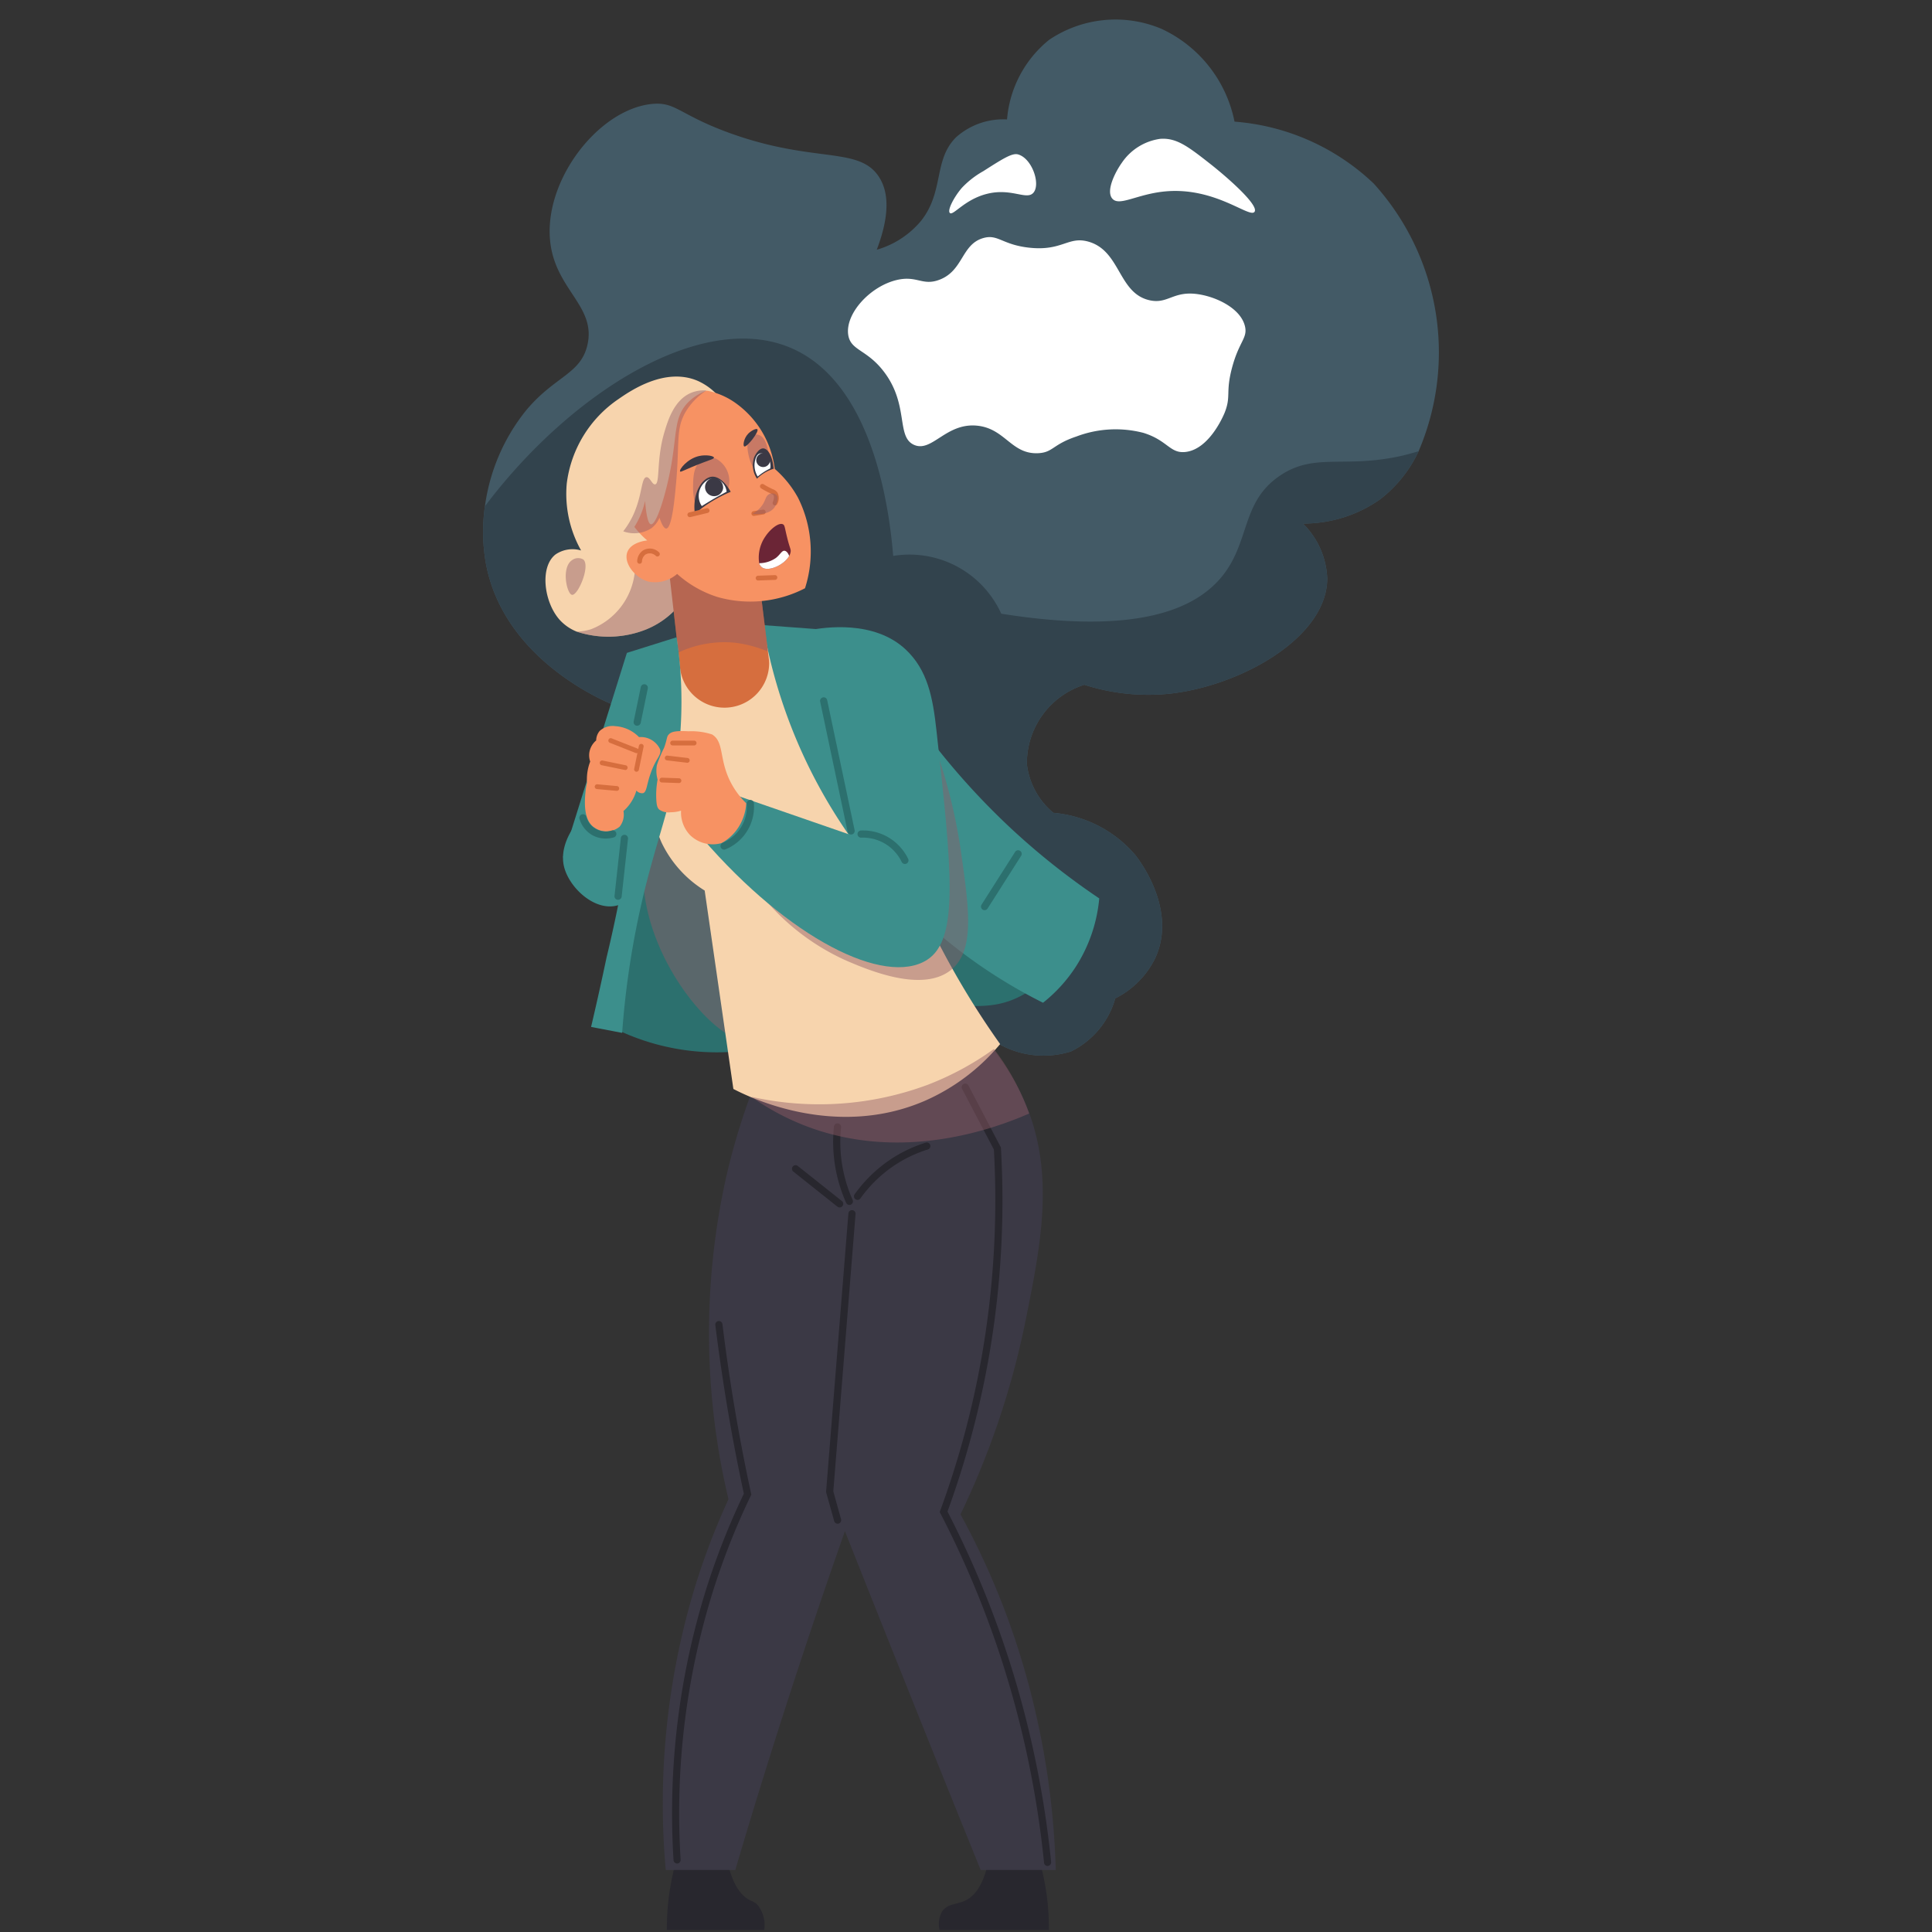 <svg xmlns="http://www.w3.org/2000/svg" width="100" height="100" viewBox="0 0 100 100">
  <rect x="0" y="0" width="100" height="100" fill="#333333" stroke="none"/>
  <g id="img_불안공황장애클리닉" transform="translate(-1061 -762)">
    <rect id="사각형_68" data-name="사각형 68" width="100" height="100" transform="translate(1061 762)" fill="#fff" opacity="0"/>
    <g id="그룹_333" data-name="그룹 333" transform="translate(864.769 -320.459)">
      <path id="패스_554" data-name="패스 554" d="M269.659,1105.813a6.78,6.78,0,0,1-1.988,2.487,6.908,6.908,0,0,1-4,1.258,4.218,4.218,0,0,1,1.258,2.857c-.025,3.063-4.489,5.536-8.115,5.945a10.779,10.779,0,0,1-4.458-.458,4.255,4.255,0,0,0-2.973,4.116,3.859,3.859,0,0,0,1.372,2.514,6.284,6.284,0,0,1,4.229,2.172c.146.179,2.229,2.82,1.029,5.372a4.575,4.575,0,0,1-2.057,2.059,4.373,4.373,0,0,1-2.286,2.743,4.728,4.728,0,0,1-5.6-2.286c-9.593.8-17.142-3.293-18.631-8.8a9.865,9.865,0,0,1,.8-6.744c-.343-.125-5.9-2.263-6.859-7.43a9.253,9.253,0,0,1-.049-2.955,10.041,10.041,0,0,1,2.107-4.933c1.493-1.809,2.856-1.892,3.2-3.428.46-2.048-1.74-2.874-1.943-5.487-.242-3.129,2.544-6.685,5.258-6.973,1.248-.133,1.41.54,4,1.486,4.409,1.61,6.731.682,7.772,2.286.377.579.693,1.656-.113,3.771a4.667,4.667,0,0,0,2.285-1.486c1.22-1.531.632-3.169,1.83-4.344a3.663,3.663,0,0,1,2.628-.914,5.909,5.909,0,0,1,2.172-4.115,6.136,6.136,0,0,1,5.83-.571,6.751,6.751,0,0,1,3.773,4.8,11.742,11.742,0,0,1,7.2,3.2A13.005,13.005,0,0,1,269.659,1105.813Z" transform="translate(0 0)" fill="#435a66"/>
      <path id="패스_555" data-name="패스 555" d="M269.659,1216.334a6.78,6.78,0,0,1-1.988,2.487,6.908,6.908,0,0,1-4,1.258,4.218,4.218,0,0,1,1.258,2.857c-.025,3.063-4.489,5.536-8.115,5.945a10.777,10.777,0,0,1-4.458-.458,4.255,4.255,0,0,0-2.973,4.116,3.859,3.859,0,0,0,1.372,2.514,6.284,6.284,0,0,1,4.229,2.172c.146.179,2.229,2.82,1.029,5.372a4.574,4.574,0,0,1-2.057,2.059,4.372,4.372,0,0,1-2.286,2.743,4.728,4.728,0,0,1-5.6-2.286c-9.593.8-17.142-3.293-18.631-8.8a9.865,9.865,0,0,1,.8-6.744c-.343-.125-5.9-2.263-6.859-7.43a9.254,9.254,0,0,1-.049-2.955c4.472-5.948,11.438-10.307,16.06-8.094,4.042,1.935,4.87,8.215,5.072,10.664a5.214,5.214,0,0,1,5.592,2.991c7.137,1.134,10.1-.284,11.444-1.951,1.447-1.8.971-3.844,2.991-5.2,1.809-1.216,3.325-.336,6.372-1.04C269.132,1216.485,269.4,1216.414,269.659,1216.334Z" transform="translate(0 -110.521)" fill="#32434d"/>
      <path id="패스_556" data-name="패스 556" d="M295.248,1378.183a7.475,7.475,0,0,1-2.98,4.351c-2.161,1.341-3.6.269-7.733.866-3.126.452-4.047,1.494-5.928,1.98a9.231,9.231,0,0,1-1.743.247,12.018,12.018,0,0,1-6.361-1.423l2.588-13.239,10.084-1.608Z" transform="translate(-42.864 -248.717)" fill="#2c706e"/>
      <path id="패스_557" data-name="패스 557" d="M285.209,1400.276a10.08,10.08,0,0,0-.247,4.454c.734,4.154,4.248,7.713,5.506,7.176,1.126-.481.962-4.465-.619-7.362A10.3,10.3,0,0,0,285.209,1400.276Z" transform="translate(-55.317 -275.615)" fill="#8f5d66" opacity="0.46" style="mix-blend-mode: multiply;isolation: isolate"/>
      <path id="패스_558" data-name="패스 558" d="M246.822,1238.225a2.394,2.394,0,0,0,.888.616,5.267,5.267,0,0,0,3.607-.121,4.353,4.353,0,0,0,1.409-.931,7.314,7.314,0,0,0,1.627-2.564c.049-.124.1-.25.142-.379a19.591,19.591,0,0,0,.822-7.839,3.148,3.148,0,0,0-1.361-1.154c-1.688-.71-3.482.532-4.083.948a6.207,6.207,0,0,0-2.68,4.373,5.971,5.971,0,0,0,.742,3.464,1.565,1.565,0,0,0-1.32.205C245.782,1235.489,246.009,1237.309,246.822,1238.225Z" transform="translate(-21.627 -123.688)" fill="#f7d4ad"/>
      <path id="패스_559" data-name="패스 559" d="M407.9,1816.6a12.855,12.855,0,0,1,.454,3.469h-5.66a1.308,1.308,0,0,1,.133-.954c.275-.406.76-.354,1.2-.564s.916-.719,1.2-2.038Z" transform="translate(-157.832 -637.72)" fill="#28272e"/>
      <path id="패스_560" data-name="패스 560" d="M294.862,1816.6a12.859,12.859,0,0,0-.454,3.469h5.041a1.669,1.669,0,0,0-.375-1.324,1.1,1.1,0,0,0-.335-.194c-.429-.207-.915-.719-1.2-2.038Z" transform="translate(-63.66 -637.72)" fill="#28272e"/>
      <path id="패스_561" data-name="패스 561" d="M304.269,1503.552q-.432,9.693-.866,19.386-.577,1.59-1.15,3.216-1.108,3.144-2.191,6.412-1.882,5.685-3.483,11.124h-3.6a38.619,38.619,0,0,1,1.391-14.247,36.709,36.709,0,0,1,1.856-4.944,37.18,37.18,0,0,1-.124-16.654,34.928,34.928,0,0,1,1.732-5.464l4.964.9Z" transform="translate(-62.289 -364.441)" fill="#3b3945"/>
      <path id="패스_562" data-name="패스 562" d="M371.468,1529.764h-3.887q-1.646-4.061-3.277-8.132-1.884-4.7-3.748-9.4-.354-.892-.706-1.785.618-10.538,1.237-21.077l.015-.008,6.3-2.985a11.841,11.841,0,0,1,2.351,3.383c1.709,3.721,1,7.415.124,11.709a42.547,42.547,0,0,1-3.34,9.888,39.812,39.812,0,0,1,2.474,5.464A41.429,41.429,0,0,1,371.468,1529.764Z" transform="translate(-120.591 -350.516)" fill="#3b3945"/>
      <path id="패스_563" data-name="패스 563" d="M289.9,1325.849a14.239,14.239,0,0,1,3.346.325,14.574,14.574,0,0,1,2.313.7,42.884,42.884,0,0,0,7.716,20.49,10.593,10.593,0,0,1-3.907,2.942c-4.674,2.014-9.176-.242-9.9-.619l-1.485-10.269a5.922,5.922,0,0,1-2.227-2.474c-.63-1.391-.4-2.571-.371-4.33a23.18,23.18,0,0,0-.608-5.568A13.419,13.419,0,0,1,289.9,1325.849Z" transform="translate(-55.278 -210.864)" fill="#f7d4ad"/>
      <path id="패스_564" data-name="패스 564" d="M337.616,1336.049a26.925,26.925,0,0,0,9.6,8.059,7.77,7.77,0,0,0,1.71-1.885,7.865,7.865,0,0,0,1.2-3.516,37.009,37.009,0,0,1-4.544-3.6,37.616,37.616,0,0,1-7.724-10.163l-5.135-.382A26.923,26.923,0,0,0,337.616,1336.049Z" transform="translate(-96.998 -209.747)" fill="#3c8f8c"/>
      <path id="패스_565" data-name="패스 565" d="M294.527,1296.416c0,.048.011.1.016.143q.16,1.4.32,2.8.121,1.065.244,2.132c.026.233.053.464.079.7a2.313,2.313,0,0,0,4.619-.247c-.021-.167-.041-.335-.062-.5q-.243-1.982-.487-3.963c-.005-.048-.011-.1-.017-.145l-.275-.053-2.473-.481-1.618-.315Z" transform="translate(-63.764 -185.262)" fill="#d66e3e"/>
      <path id="패스_566" data-name="패스 566" d="M258.546,1300.141a5.267,5.267,0,0,0,3.607-.121,4.352,4.352,0,0,0,1.409-.932q.12,1.065.244,2.132a5.6,5.6,0,0,1,2.982-.5,6.622,6.622,0,0,1,1.654.447q-.243-1.982-.487-3.963c-.089-.064-.187-.131-.292-.2a5.643,5.643,0,0,0-2.331-.86,5.192,5.192,0,0,0-.647-.045,5.389,5.389,0,0,0-1.114.108c-.113.022-.223.048-.329.076a5.711,5.711,0,0,0-1.691.765,3.574,3.574,0,0,1-2.268,2.969A2.8,2.8,0,0,1,258.546,1300.141Z" transform="translate(-32.462 -184.988)" fill="#8f5d66" opacity="0.46" style="mix-blend-mode: multiply;isolation: isolate"/>
      <g id="그룹_308" data-name="그룹 308" transform="translate(238.988 1145.083)">
        <path id="패스_567" data-name="패스 567" d="M358.373,1573.555a.186.186,0,0,1-.179-.136l-.421-1.506,1.157-14.431a.186.186,0,0,1,.37.03l-1.152,14.365.4,1.443a.186.186,0,0,1-.129.229A.192.192,0,0,1,358.373,1573.555Z" transform="translate(-357.773 -1557.311)" fill="#28272e"/>
      </g>
      <g id="그룹_309" data-name="그룹 309" transform="translate(237.217 1142.763)">
        <path id="패스_568" data-name="패스 568" d="M346.626,1541.663a.185.185,0,0,1-.116-.04l-2.289-1.821a.186.186,0,0,1,.231-.291l2.289,1.821a.186.186,0,0,1-.116.331Z" transform="translate(-344.151 -1539.47)" fill="#28272e"/>
      </g>
      <g id="그룹_310" data-name="그룹 310" transform="translate(240.434 1141.592)">
        <path id="패스_569" data-name="패스 569" d="M369.072,1533.439a.185.185,0,0,1-.151-.294,7.294,7.294,0,0,1,1.079-1.2,7.049,7.049,0,0,1,2.6-1.47.185.185,0,0,1,.11.354,6.682,6.682,0,0,0-2.468,1.393,6.921,6.921,0,0,0-1.024,1.141A.186.186,0,0,1,369.072,1533.439Z" transform="translate(-368.887 -1530.465)" fill="#28272e"/>
      </g>
      <g id="그룹_311" data-name="그룹 311" transform="translate(244.871 1138.535)">
        <path id="패스_570" data-name="패스 570" d="M408.591,1547.465a.186.186,0,0,1-.184-.167,50.735,50.735,0,0,0-2.219-10.565,49.918,49.918,0,0,0-3.143-7.518l-.038-.073.028-.077a46.41,46.41,0,0,0,2.157-8.035,46.892,46.892,0,0,0,.618-10.651l-1.652-3.152a.186.186,0,0,1,.329-.172l1.689,3.223,0,.04a46.95,46.95,0,0,1-2.767,18.8,50.278,50.278,0,0,1,3.129,7.5,51.107,51.107,0,0,1,2.235,10.642.186.186,0,0,1-.166.2Z" transform="translate(-403.007 -1506.956)" fill="#28272e"/>
      </g>
      <g id="그룹_312" data-name="그룹 312" transform="translate(231.022 1150.83)">
        <path id="패스_571" data-name="패스 571" d="M296.772,1629.579a.186.186,0,0,1-.185-.175,38.945,38.945,0,0,1,1.678-13.988,37.513,37.513,0,0,1,1.962-4.977c-.371-1.72-.7-3.475-.978-5.217-.185-1.162-.352-2.346-.5-3.52a.186.186,0,0,1,.369-.045c.143,1.169.309,2.349.494,3.506.28,1.756.612,3.526.988,5.259l.014.062-.028.057a37.126,37.126,0,0,0-1.97,4.984,38.574,38.574,0,0,0-1.662,13.855.185.185,0,0,1-.174.2Z" transform="translate(-296.516 -1601.495)" fill="#28272e"/>
      </g>
      <path id="패스_572" data-name="패스 572" d="M268.666,1329.4a22.224,22.224,0,0,1,.149,5.444c-.289,2.987-1.052,4.527-1.856,7.857a44.544,44.544,0,0,0-1.113,7.176l-1.608-.309c.2-.844.483-2.084.8-3.588a73.076,73.076,0,0,0,1.423-7.671,28.665,28.665,0,0,0-.371-8.1Z" transform="translate(-37.413 -213.956)" fill="#3c8f8c"/>
      <g id="그룹_313" data-name="그룹 313" transform="translate(239.355 1140.621)">
        <path id="패스_573" data-name="패스 573" d="M361.433,1527.208a.186.186,0,0,1-.17-.11,7.732,7.732,0,0,1-.634-3.93.186.186,0,1,1,.369.037,7.365,7.365,0,0,0,.6,3.741.185.185,0,0,1-.169.261Z" transform="translate(-360.59 -1523.002)" fill="#28272e"/>
      </g>
      <path id="패스_574" data-name="패스 574" d="M255.955,1393.329c-1.207.4-2.608-.911-2.846-2.042-.312-1.484,1.207-3.491,4.021-4.33a4.4,4.4,0,0,1,.124,3.279A2.587,2.587,0,0,1,255.955,1393.329Z" transform="translate(-27.697 -264.028)" fill="#3c8f8c"/>
      <path id="패스_575" data-name="패스 575" d="M256.378,1335.583l-3.308,10.578,1.774.8,2.35-3.646,1.048-4.906Z" transform="translate(-27.698 -219.336)" fill="#3c8f8c"/>
      <path id="패스_576" data-name="패스 576" d="M265.672,1365.974a1.1,1.1,0,0,0-1.092-.636,1.878,1.878,0,0,0-1.23-.567.986.986,0,0,0-.811.252.787.787,0,0,0-.177.487,1.039,1.039,0,0,0-.355.632,1,1,0,0,0,.045.461,2.572,2.572,0,0,0-.165,1.093,3.287,3.287,0,0,0-.076.46c-.037.4-.153,1.484.476,1.875a1.074,1.074,0,0,0,1.287-.056.994.994,0,0,0,.2-.811,2.241,2.241,0,0,0,.67-1.058.4.4,0,0,0,.338.135c.2-.054.179-.4.392-1.007C265.455,1366.413,265.756,1366.288,265.672,1365.974Z" transform="translate(-35.273 -244.726)" fill="#f79263"/>
      <path id="패스_577" data-name="패스 577" d="M387.032,1174.768c-.208-.922-1.45-1.525-2.413-1.67-1.311-.2-1.57.53-2.536.309-1.622-.37-1.486-2.557-3.155-3.031-1.057-.3-1.349.508-3.093.309-1.383-.158-1.594-.712-2.351-.495-1.145.328-1.022,1.7-2.289,2.165-.86.317-1.142-.232-2.165,0-1.39.315-2.7,1.742-2.536,2.846.125.824.965.739,1.856,1.918,1.3,1.717.615,3.355,1.547,3.773s1.653-1.159,3.279-.99c1.449.151,1.762,1.494,3.155,1.423.768-.039.734-.451,1.979-.866a5.728,5.728,0,0,1,3.464-.186c1.251.388,1.367,1.072,2.165.99,1.264-.131,2.007-1.953,2.042-2.042.337-.856.04-1.022.371-2.289C386.717,1175.539,387.17,1175.381,387.032,1174.768Z" transform="translate(-126.359 -75.409)" fill="#fff"/>
      <path id="패스_578" data-name="패스 578" d="M478.3,1134.773c.235-.352-1.469-1.83-2.289-2.474-1.159-.911-1.755-1.365-2.6-1.3a2.877,2.877,0,0,0-1.98,1.237c-.333.465-.841,1.453-.495,1.856.361.42,1.275-.232,2.722-.371C476.272,1133.471,478.057,1135.139,478.3,1134.773Z" transform="translate(-217.133 -41.353)" fill="#fff"/>
      <path id="패스_579" data-name="패스 579" d="M411.127,1139.115c.38-.449-.077-1.781-.8-1.98-.309-.084-.8.232-1.794.866a4.627,4.627,0,0,0-1.113.866c-.413.481-.765,1.167-.619,1.3.172.156.757-.7,1.918-.99C410,1138.855,410.777,1139.528,411.127,1139.115Z" transform="translate(-161.404 -46.684)" fill="#fff"/>
      <path id="패스_580" data-name="패스 580" d="M277.864,1230.676a3.808,3.808,0,0,1,2.343.686,4.922,4.922,0,0,1,2.058,3.429,5.449,5.449,0,0,1,1.2,1.486,6.211,6.211,0,0,1,.366,4.694,6.167,6.167,0,0,1-4.538.45,5.7,5.7,0,0,1-2.081-1.192,1.727,1.727,0,0,1-1.505.392c-.69-.2-1.3-.982-1.062-1.547.208-.494.96-.572,1.02-.577a4.7,4.7,0,0,1-1.63-3.191A4.566,4.566,0,0,1,277.864,1230.676Z" transform="translate(-45.933 -128.064)" fill="#f79263"/>
      <path id="패스_581" data-name="패스 581" d="M304.985,1260.524a3.248,3.248,0,0,1-.155-1.052c.009-.482.02-1.034.418-1.315a.884.884,0,0,1,.758-.124,1.316,1.316,0,0,1,.634,1.578,5.681,5.681,0,0,0-1.655.912Z" transform="translate(-72.726 -151.839)" fill="#8f5d66" opacity="0.46" style="mix-blend-mode: multiply;isolation: isolate"/>
      <path id="패스_582" data-name="패스 582" d="M326.967,1250.656a2.146,2.146,0,0,1-.356-.665c-.108-.337-.241-1.046.077-1.253a.481.481,0,0,1,.387-.031c.325.107.423.533.51.912.074.322.114.5.015.68A.825.825,0,0,1,326.967,1250.656Z" transform="translate(-91.57 -143.734)" fill="#8f5d66" opacity="0.46" style="mix-blend-mode: multiply;isolation: isolate"/>
      <path id="패스_583" data-name="패스 583" d="M332.535,1285.744a.611.611,0,0,1-.077.216c-.258.463-1.071.834-1.408.588a.407.407,0,0,1-.144-.214,1.916,1.916,0,0,1,.329-1.395c.244-.365.679-.725.9-.619.1.049.089.168.217.68C332.494,1285.583,332.555,1285.6,332.535,1285.744Z" transform="translate(-95.38 -174.724)" fill="#6b2536"/>
      <path id="패스_584" data-name="패스 584" d="M332.707,1295.246c-.259.463-1.071.834-1.408.588a.407.407,0,0,1-.144-.214,1.536,1.536,0,0,0,.865-.271c.24-.187.308-.394.454-.371C332.574,1294.994,332.662,1295.109,332.707,1295.246Z" transform="translate(-95.629 -184.01)" fill="#fff"/>
      <path id="패스_585" data-name="패스 585" d="M307.247,1266.275c-.242-.454-.618-.81-.969-.784-.486.036-1.029.809-.887,1.918a6.951,6.951,0,0,1,1.856-1.134Z" transform="translate(-73.195 -158.358)" fill="#3b3945"/>
      <path id="패스_586" data-name="패스 586" d="M328.78,1255.807a1.255,1.255,0,0,1-.144-1.114c.074-.168.262-.465.474-.454.244.013.484.43.536,1.052a2.134,2.134,0,0,0-.866.515Z" transform="translate(-93.368 -148.571)" fill="#3b3945"/>
      <path id="패스_587" data-name="패스 587" d="M330.091,1256.969a.772.772,0,0,0-.217-.681.393.393,0,0,0-.325-.093c-.2.06-.246.361-.263.464a1.106,1.106,0,0,0,.155.727c.073-.061.156-.124.247-.186A3.224,3.224,0,0,1,330.091,1256.969Z" transform="translate(-93.992 -150.263)" fill="#fff"/>
      <path id="패스_588" data-name="패스 588" d="M308.564,1266.969a.8.8,0,0,0-.418-.619.707.707,0,0,0-.51-.016.96.96,0,0,0-.48,1.114.861.861,0,0,0,.124.263q.383-.241.8-.48Q308.327,1267.095,308.564,1266.969Z" transform="translate(-74.723 -159.058)" fill="#fff"/>
      <path id="패스_589" data-name="패스 589" d="M330.786,1256.613a.357.357,0,1,1-.345-.448A.406.406,0,0,1,330.786,1256.613Z" transform="translate(-94.708 -150.246)" fill="#3b3945"/>
      <path id="패스_590" data-name="패스 590" d="M310.561,1266.553a.469.469,0,1,1-.467-.517A.494.494,0,0,1,310.561,1266.553Z" transform="translate(-76.901 -158.833)" fill="#3b3945"/>
      <g id="그룹_314" data-name="그룹 314" transform="translate(235.124 1108.84)">
        <path id="패스_591" data-name="패스 591" d="M328.184,1278.945a.124.124,0,0,1-.02-.246l.479-.077a.124.124,0,1,1,.039.244l-.479.077Z" transform="translate(-328.06 -1278.621)" fill="#d66e3e"/>
      </g>
      <path id="패스_592" data-name="패스 592" d="M271.7,1228.848a2.591,2.591,0,0,0-1.114.68c-.682.729-.551,1.556-.835,3.186-.25,1.435-.758,3.121-1.052,3.093-.106-.01-.228-.246-.309-1.206a4.149,4.149,0,0,1-.65,1.485c-.308.439-.552.788-.835.773-.55-.028-.984-1.414-1.083-2.444a5.831,5.831,0,0,1,.835-3.526,4.554,4.554,0,0,1,3.062-2.32A3.787,3.787,0,0,1,271.7,1228.848Z" transform="translate(-38.771 -126.21)" fill="#f7d4ad"/>
      <g id="그룹_315" data-name="그룹 315" transform="translate(229.211 1110.851)">
        <path id="패스_593" data-name="패스 593" d="M282.72,1294.874h0a.124.124,0,0,1-.123-.124.7.7,0,0,1,.306-.568.683.683,0,0,1,.832.109.124.124,0,0,1-.172.178.442.442,0,0,0-.529-.077.463.463,0,0,0-.189.36A.124.124,0,0,1,282.72,1294.874Z" transform="translate(-282.596 -1294.087)" fill="#d66e3e"/>
      </g>
      <path id="패스_594" data-name="패스 594" d="M325.657,1246.527c-.052-.06-.314.062-.474.227-.236.244-.284.62-.206.66C325.109,1247.483,325.759,1246.643,325.657,1246.527Z" transform="translate(-90.224 -141.848)" fill="#3b3945"/>
      <path id="패스_595" data-name="패스 595" d="M301.388,1257.114c-.01-.087-.4-.161-.763-.083-.62.136-1.055.712-.99.8.039.055.238-.1,1.175-.454C301.223,1257.224,301.395,1257.173,301.388,1257.114Z" transform="translate(-68.202 -150.97)" fill="#3b3945"/>
      <g id="그룹_316" data-name="그룹 316" transform="translate(235.563 1107.504)">
        <path id="패스_596" data-name="패스 596" d="M332.216,1269.468a.124.124,0,0,1-.115-.17c.066-.165.078-.292.033-.359-.02-.029-.052-.045-.15-.091-.042-.02-.092-.043-.154-.074-.117-.059-.231-.124-.34-.191a.124.124,0,0,1,.131-.21c.1.064.21.124.32.18.059.029.107.052.147.071a.532.532,0,0,1,.25.176.621.621,0,0,1-.008.59A.124.124,0,0,1,332.216,1269.468Z" transform="translate(-331.432 -1268.354)" fill="#d66e3e"/>
      </g>
      <g id="그룹_317" data-name="그룹 317" transform="translate(235.336 1112.227)">
        <path id="패스_597" data-name="패스 597" d="M329.813,1304.943a.124.124,0,0,1,0-.247l.866-.031a.124.124,0,1,1,.009.247l-.866.031Z" transform="translate(-329.689 -1304.665)" fill="#d66e3e"/>
      </g>
      <g id="그룹_318" data-name="그룹 318" transform="translate(231.81 1108.762)">
        <path id="패스_598" data-name="패스 598" d="M302.7,1278.49a.124.124,0,0,1-.029-.244l.9-.217a.124.124,0,0,1,.058.241l-.9.217A.124.124,0,0,1,302.7,1278.49Z" transform="translate(-302.575 -1278.026)" fill="#d66e3e"/>
      </g>
      <path id="패스_599" data-name="패스 599" d="M281.357,1231.135a3.353,3.353,0,0,0-1.083,1.114c-.522.9-.3,1.6-.495,3.712-.068.75-.209,2.3-.505,2.32-.13.008-.258-.284-.35-.557a1.353,1.353,0,0,1-.412.536,1.635,1.635,0,0,1-1.464.165,4.43,4.43,0,0,0,.495-.8c.495-1.04.428-1.964.7-2,.187-.025.3.4.454.371.265-.044.055-1.264.474-2.681.186-.629.512-1.7,1.4-2.062A1.749,1.749,0,0,1,281.357,1231.135Z" transform="translate(-48.557 -128.466)" fill="#8f5d66" opacity="0.46" style="mix-blend-mode: multiply;isolation: isolate"/>
      <path id="패스_600" data-name="패스 600" d="M255.082,1297.963a.528.528,0,0,0-.588.031c-.57.375-.274,1.755,0,1.794C254.8,1299.831,255.449,1298.305,255.082,1297.963Z" transform="translate(-28.654 -186.541)" fill="#8f5d66" opacity="0.46" style="mix-blend-mode: multiply;isolation: isolate"/>
      <path id="패스_601" data-name="패스 601" d="M328.5,1273.214a1.406,1.406,0,0,0,.557-.526c.127-.223.143-.418.32-.495a.335.335,0,0,1,.351.041c.142.141.036.467-.082.639C329.329,1273.331,328.56,1273.224,328.5,1273.214Z" transform="translate(-93.319 -164.163)" fill="#8f5d66" opacity="0.46" style="mix-blend-mode: multiply;isolation: isolate"/>
      <path id="패스_602" data-name="패스 602" d="M325.408,1371.733a11.875,11.875,0,0,0,5.32,4.64c1.114.473,3.91,1.659,5.382.433,1.212-1.01.909-3.142.495-6.063a27.843,27.843,0,0,0-1.794-6.619l-1.485,10.517Z" transform="translate(-90.629 -244.165)" fill="#8f5d66" opacity="0.46" style="mix-blend-mode: multiply;isolation: isolate"/>
      <path id="패스_603" data-name="패스 603" d="M318.993,1326.518c1.152,1.072,1.421,2.5,1.608,4.207.793,7.21,1.189,10.815-.495,11.878-2.177,1.373-7.134-1.094-11.63-6.31l1.361-2.351,6.434,2.227-2.227-10.64C314.8,1325.385,317.356,1325,318.993,1326.518Z" transform="translate(-75.899 -210.456)" fill="#3c8f8c"/>
      <path id="패스_604" data-name="패스 604" d="M294.812,1370.473a4.273,4.273,0,0,1-.783-1.045c-.645-1.217-.337-2.12-.984-2.517a3.414,3.414,0,0,0-1.217-.165c-.718-.042-.9.042-1.007.146-.144.135-.082.223-.261.709a6.37,6.37,0,0,0-.373.9,1.682,1.682,0,0,0,.037.746,4.383,4.383,0,0,0-.066,1.051c.017.289.055.407.144.495a.822.822,0,0,0,.6.144,1.8,1.8,0,0,0,.536-.082,1.7,1.7,0,0,0,.467,1.265,1.678,1.678,0,0,0,1.641.41,2.5,2.5,0,0,0,.709-.6A2.586,2.586,0,0,0,294.812,1370.473Z" transform="translate(-59.956 -246.436)" fill="#f79263"/>
      <g id="그룹_319" data-name="그룹 319" transform="translate(238.676 1118.536)">
        <path id="패스_605" data-name="패스 605" d="M356.983,1360.3a.186.186,0,0,1-.181-.147l-1.423-6.743a.186.186,0,0,1,.363-.077l1.423,6.743a.186.186,0,0,1-.143.22A.19.19,0,0,1,356.983,1360.3Z" transform="translate(-355.375 -1353.183)" fill="#2c706e"/>
      </g>
      <g id="그룹_320" data-name="그룹 320" transform="translate(240.615 1125.443)">
        <path id="패스_606" data-name="패스 606" d="M372.734,1408.021a.186.186,0,0,1-.167-.105,2.22,2.22,0,0,0-2.093-1.256.185.185,0,1,1-.015-.371,2.588,2.588,0,0,1,1.421.355,2.626,2.626,0,0,1,1.022,1.111.186.186,0,0,1-.167.266Z" transform="translate(-370.28 -1406.286)" fill="#2c706e"/>
      </g>
      <g id="그룹_321" data-name="그룹 321" transform="translate(247.007 1126.476)">
        <path id="패스_607" data-name="패스 607" d="M419.619,1417.323a.186.186,0,0,1-.157-.285l1.732-2.722a.186.186,0,1,1,.313.2l-1.732,2.722A.186.186,0,0,1,419.619,1417.323Z" transform="translate(-419.434 -1414.229)" fill="#2c706e"/>
      </g>
      <g id="그룹_322" data-name="그룹 322" transform="translate(228.036 1125.651)">
        <path id="패스_608" data-name="패스 608" d="M273.744,1411.269h-.02a.185.185,0,0,1-.164-.2l.33-3.011a.186.186,0,0,1,.369.04l-.33,3.011A.186.186,0,0,1,273.744,1411.269Z" transform="translate(-273.558 -1407.887)" fill="#2c706e"/>
      </g>
      <g id="그룹_323" data-name="그룹 323" transform="translate(226.221 1124.62)">
        <path id="패스_609" data-name="패스 609" d="M260.957,1401.2a1.386,1.386,0,0,1-.727-.2,1.437,1.437,0,0,1-.618-.807.186.186,0,1,1,.356-.105,1.031,1.031,0,0,0,1.3.7.186.186,0,1,1,.106.356A1.482,1.482,0,0,1,260.957,1401.2Z" transform="translate(-259.604 -1399.959)" fill="#2c706e"/>
      </g>
      <g id="그룹_324" data-name="그룹 324" transform="translate(233.521 1123.877)">
        <path id="패스_610" data-name="패스 610" d="M315.921,1396.807a.186.186,0,0,1-.07-.357,2.009,2.009,0,0,0,1.246-2,.186.186,0,1,1,.37-.026,2.379,2.379,0,0,1-1.476,2.371A.189.189,0,0,1,315.921,1396.807Z" transform="translate(-315.735 -1394.249)" fill="#2c706e"/>
      </g>
      <g id="그룹_325" data-name="그룹 325" transform="translate(229.026 1117.856)">
        <path id="패스_611" data-name="패스 611" d="M281.355,1350.116a.183.183,0,0,1-.038,0,.185.185,0,0,1-.144-.219l.371-1.794a.186.186,0,0,1,.363.075l-.371,1.794A.186.186,0,0,1,281.355,1350.116Z" transform="translate(-281.169 -1347.951)" fill="#2c706e"/>
      </g>
      <g id="그룹_326" data-name="그룹 326" transform="translate(230.356 1122.712)">
        <path id="패스_612" data-name="패스 612" d="M292.417,1385.57h0l-.9-.031a.124.124,0,0,1,.008-.247l.9.031a.124.124,0,0,1,0,.247Z" transform="translate(-291.396 -1385.292)" fill="#d66e3e"/>
      </g>
      <g id="그룹_327" data-name="그룹 327" transform="translate(230.634 1121.568)">
        <path id="패스_613" data-name="패스 613" d="M294.713,1376.862H294.7l-1.052-.124a.124.124,0,0,1,.029-.246l1.052.124a.124.124,0,0,1-.014.246Z" transform="translate(-293.537 -1376.491)" fill="#d66e3e"/>
      </g>
      <g id="그룹_328" data-name="그룹 328" transform="translate(230.913 1120.795)">
        <path id="패스_614" data-name="패스 614" d="M296.915,1370.793H295.8a.124.124,0,0,1,0-.247h1.113a.124.124,0,1,1,0,.247Z" transform="translate(-295.678 -1370.546)" fill="#d66e3e"/>
      </g>
      <g id="그룹_329" data-name="그룹 329" transform="translate(229.057 1120.949)">
        <path id="패스_615" data-name="패스 615" d="M281.531,1373.188l-.025,0a.124.124,0,0,1-.1-.146l.247-1.206a.124.124,0,0,1,.242.05l-.247,1.206A.124.124,0,0,1,281.531,1373.188Z" transform="translate(-281.407 -1371.734)" fill="#d66e3e"/>
      </g>
      <g id="그룹_330" data-name="그룹 330" transform="translate(227.727 1120.671)">
        <path id="패스_616" data-name="패스 616" d="M272.634,1370.368a.122.122,0,0,1-.046-.009l-1.33-.526a.124.124,0,1,1,.091-.23l1.33.526a.124.124,0,0,1-.045.239Z" transform="translate(-271.18 -1369.595)" fill="#d66e3e"/>
      </g>
      <g id="그룹_331" data-name="그룹 331" transform="translate(227.263 1121.815)">
        <path id="패스_617" data-name="패스 617" d="M268.943,1378.889l-.025,0-1.206-.247a.124.124,0,0,1,.05-.242l1.206.248a.124.124,0,0,1-.025.245Z" transform="translate(-267.612 -1378.393)" fill="#d66e3e"/>
      </g>
      <g id="그룹_332" data-name="그룹 332" transform="translate(227.015 1123.053)">
        <path id="패스_618" data-name="패스 618" d="M266.854,1388.249h-.011l-1.021-.093a.124.124,0,1,1,.022-.247l1.021.093a.124.124,0,0,1-.011.247Z" transform="translate(-265.709 -1387.908)" fill="#d66e3e"/>
      </g>
      <path id="패스_619" data-name="패스 619" d="M328.024,1495.745a12.868,12.868,0,0,0,2.753,1.485c5.056,1.972,9.936.12,11.63-.619a12.456,12.456,0,0,0-1.825-3.341,15.2,15.2,0,0,1-3.433,1.856A16.105,16.105,0,0,1,328.024,1495.745Z" transform="translate(-92.905 -356.516)" fill="#8f5d66" opacity="0.46" style="mix-blend-mode: multiply;isolation: isolate"/>
    </g>
  </g>
</svg>
